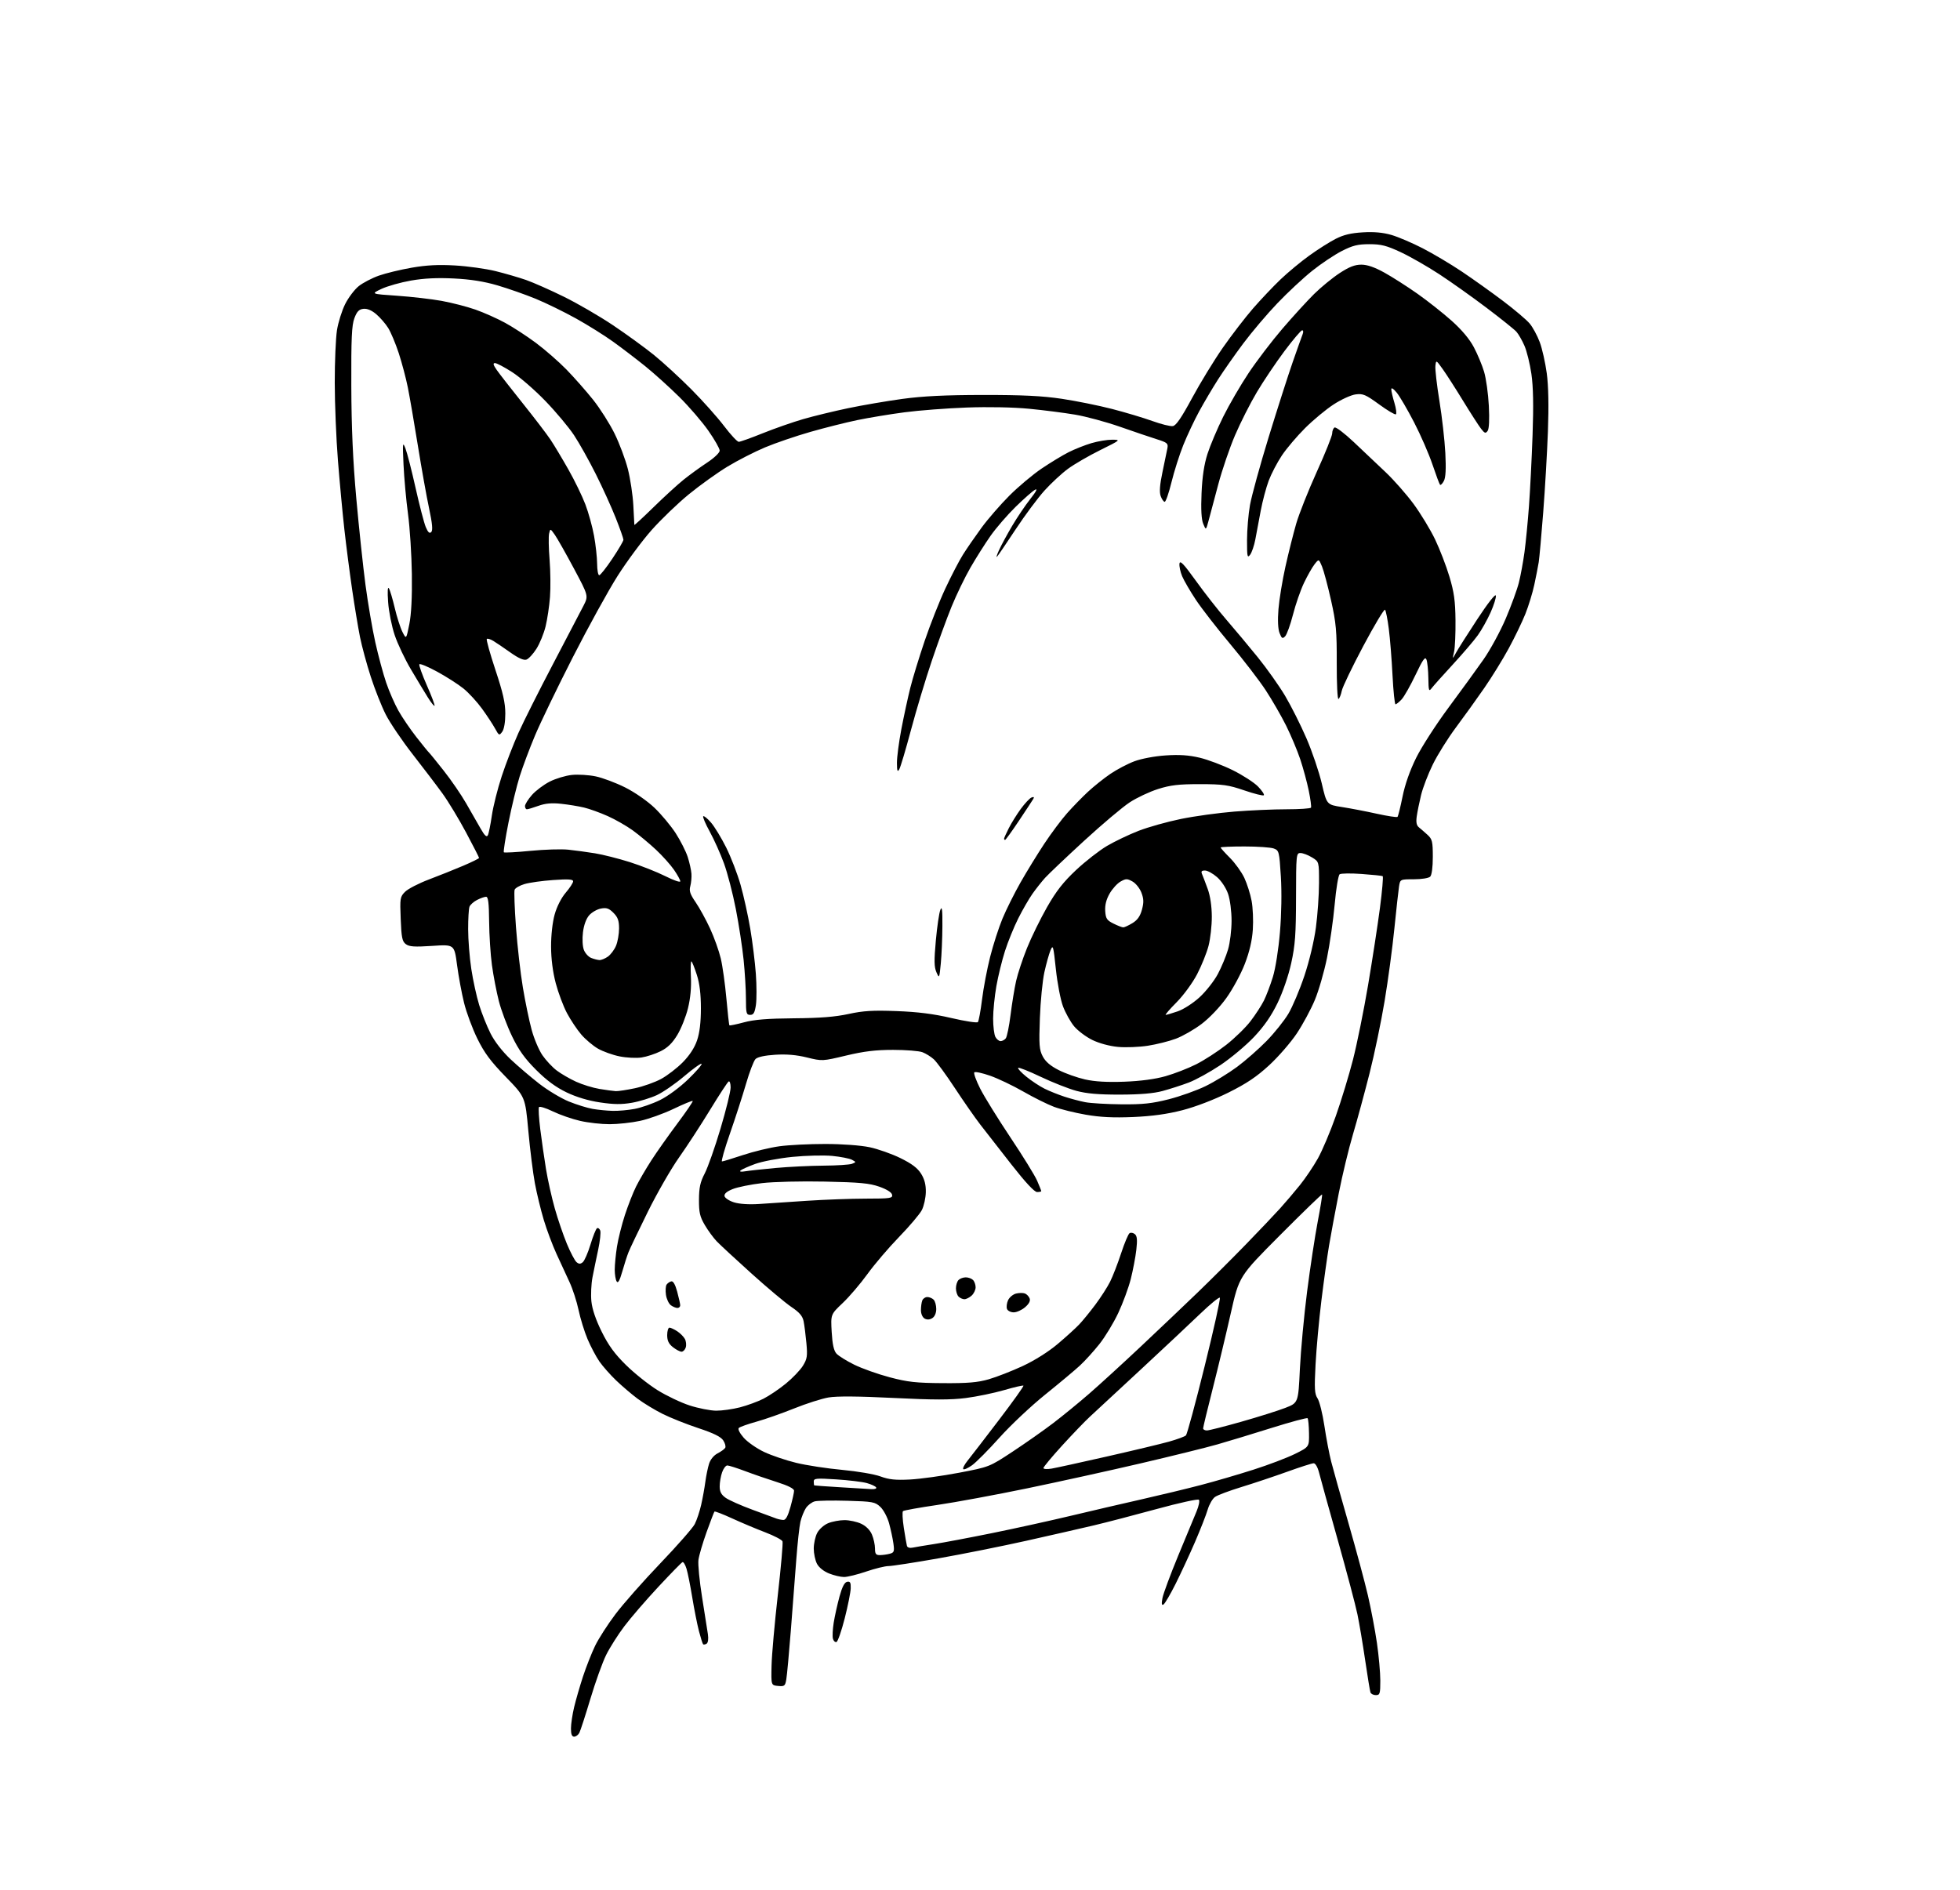 <?xml version="1.0" encoding="UTF-8" standalone="no"?>
<svg 
  version="1.1" 
  xmlns="http://www.w3.org/2000/svg" 
  xmlns:xlink="http://www.w3.org/1999/xlink" 
  xmlns:svg="http://www.w3.org/2000/svg"
  xmlns:rdf="http://www.w3.org/1999/02/22-rdf-syntax-ns#"
  xmlns:cc="http://creativecommons.org/ns#"
  xmlns:dc="http://purl.org/dc/elements/1.1/"
  viewBox="0 0 896 864"
  width="896"
  height="864"
>
<style>svg {background-color: white; }</style>"
<path stroke="none" fill="black" fill-rule="evenodd" d="M262.46,794.00C261.44,794.00 261.00,792.88 261.01,790.25C261.02,788.19 261.67,783.80 262.46,780.50C263.25,777.20 265.07,770.90 266.51,766.50C267.96,762.10 270.44,755.80 272.03,752.50C273.62,749.20 277.82,742.66 281.37,737.97C284.91,733.27 294.13,722.83 301.86,714.75C309.59,706.68 316.67,698.60 317.60,696.81C318.52,695.02 319.84,691.07 320.53,688.03C321.22,684.99 322.08,680.25 322.44,677.50C322.81,674.75 323.57,671.03 324.14,669.23C324.75,667.28 326.32,665.37 328.02,664.49C329.59,663.68 331.17,662.54 331.52,661.96C331.88,661.39 331.48,659.85 330.63,658.55C329.53,656.88 326.24,655.25 319.29,652.95C313.91,651.17 306.54,648.24 302.93,646.44C299.31,644.63 294.14,641.49 291.43,639.46C288.72,637.43 284.32,633.68 281.66,631.13C279.00,628.58 275.56,624.69 274.02,622.48C272.48,620.26 270.04,615.65 268.59,612.22C267.15,608.79 265.30,602.81 264.49,598.93C263.67,595.05 261.81,589.31 260.36,586.19C258.91,583.06 256.24,577.26 254.41,573.30C252.59,569.33 249.97,562.36 248.60,557.80C247.23,553.23 245.39,545.67 244.52,541.00C243.65,536.33 242.30,525.52 241.52,517.00C240.11,501.50 240.11,501.50 231.21,492.35C224.26,485.21 221.41,481.37 218.21,474.85C215.95,470.26 213.22,462.90 212.14,458.50C211.05,454.10 209.61,446.29 208.93,441.14C207.69,431.78 207.69,431.78 197.59,432.46C189.53,432.99 187.11,432.84 185.54,431.67C183.87,430.44 183.52,428.71 183.18,420.18C182.79,410.62 182.89,410.02 185.19,407.71C186.53,406.38 191.41,403.86 196.06,402.10C200.70,400.35 207.76,397.52 211.75,395.82C215.74,394.12 219.00,392.51 219.00,392.24C219.00,391.97 216.33,386.74 213.06,380.61C209.79,374.49 204.96,366.49 202.31,362.83C199.67,359.18 193.51,351.08 188.64,344.84C183.77,338.60 178.22,330.40 176.31,326.61C174.40,322.83 171.33,315.09 169.50,309.41C167.66,303.74 165.45,295.59 164.58,291.30C163.72,287.01 162.10,277.20 160.97,269.50C159.85,261.80 158.25,249.43 157.42,242.00C156.59,234.57 155.27,220.40 154.48,210.50C153.69,200.60 153.04,184.62 153.03,175.00C153.02,165.38 153.48,154.57 154.04,151.00C154.60,147.43 156.29,142.04 157.78,139.04C159.28,136.04 162.09,132.33 164.03,130.79C165.98,129.26 170.12,127.10 173.23,126.01C176.35,124.91 183.09,123.28 188.20,122.39C194.91,121.22 200.42,120.93 208.00,121.37C213.78,121.70 222.10,122.86 226.50,123.94C230.90,125.03 237.20,126.86 240.50,128.01C243.80,129.17 251.56,132.60 257.75,135.65C263.94,138.69 274.01,144.53 280.13,148.63C286.25,152.73 294.69,158.86 298.88,162.24C303.07,165.63 310.77,172.71 316.00,177.96C321.23,183.22 327.97,190.78 330.99,194.76C334.01,198.74 337.04,202.00 337.72,202.00C338.40,202.00 343.36,200.23 348.73,198.06C354.10,195.90 362.41,193.00 367.19,191.61C371.97,190.23 381.20,187.99 387.69,186.63C394.19,185.27 405.35,183.36 412.50,182.38C421.89,181.10 432.17,180.59 449.50,180.58C467.48,180.56 476.48,181.00 485.39,182.33C491.94,183.31 502.29,185.40 508.39,186.98C514.50,188.56 522.78,191.04 526.80,192.49C530.81,193.94 535.02,194.99 536.15,194.81C537.63,194.59 540.07,191.02 544.94,182.00C548.65,175.12 554.97,164.78 558.99,159.00C563.02,153.22 569.25,145.12 572.83,141.00C576.42,136.88 582.09,130.89 585.43,127.71C588.77,124.52 594.65,119.64 598.50,116.87C602.35,114.09 607.75,110.66 610.50,109.25C614.14,107.37 617.54,106.55 623.00,106.23C628.15,105.92 632.25,106.30 636.10,107.42C639.18,108.32 645.60,111.06 650.38,113.52C655.15,115.98 663.21,120.77 668.28,124.17C673.35,127.57 681.82,133.61 687.09,137.59C692.36,141.57 697.84,146.21 699.26,147.90C700.68,149.59 702.76,153.41 703.87,156.39C704.99,159.37 706.43,165.79 707.09,170.65C707.87,176.50 708.05,185.52 707.62,197.24C707.26,207.00 706.29,223.65 705.47,234.24C704.65,244.83 703.72,255.07 703.42,257.00C703.11,258.93 702.21,263.56 701.41,267.29C700.61,271.03 698.76,277.07 697.30,280.72C695.84,284.36 692.43,291.43 689.72,296.42C687.01,301.42 681.98,309.58 678.53,314.56C675.08,319.55 669.26,327.65 665.59,332.56C661.92,337.48 657.15,345.10 655.00,349.50C652.84,353.90 650.43,360.20 649.63,363.50C648.83,366.80 647.94,371.20 647.65,373.27C647.27,375.95 647.56,377.39 648.66,378.27C649.50,378.95 651.27,380.49 652.60,381.70C654.74,383.67 655.00,384.75 655.00,391.75C655.00,396.52 654.53,400.07 653.80,400.80C653.12,401.48 649.88,402.00 646.35,402.00C640.09,402.00 640.09,402.00 639.56,405.25C639.28,407.04 638.32,415.70 637.43,424.50C636.55,433.30 634.54,448.22 632.97,457.65C631.40,467.08 628.31,481.93 626.10,490.65C623.89,499.37 620.49,511.90 618.53,518.50C616.57,525.10 613.64,537.25 612.02,545.50C610.40,553.75 608.39,564.55 607.56,569.50C606.73,574.45 605.16,585.73 604.07,594.57C602.98,603.41 601.78,616.55 601.40,623.77C600.81,634.96 600.94,637.27 602.32,639.36C603.20,640.72 604.61,646.37 605.44,651.92C606.27,657.48 607.67,664.83 608.55,668.26C609.44,671.69 613.00,684.40 616.48,696.50C619.95,708.60 623.95,723.45 625.35,729.50C626.75,735.55 628.60,745.28 629.45,751.13C630.30,756.97 631.00,764.74 631.00,768.38C631.00,774.37 630.81,775.00 628.97,775.00C627.85,775.00 626.74,774.44 626.49,773.75C626.25,773.06 625.16,766.42 624.07,759.00C622.98,751.58 621.39,742.12 620.53,738.00C619.68,733.88 615.62,718.58 611.52,704.00C607.41,689.42 603.58,675.59 602.99,673.25C602.38,670.81 601.33,669.00 600.54,669.00C599.78,669.00 594.28,670.76 588.33,672.91C582.37,675.05 573.00,678.19 567.50,679.87C562.00,681.55 556.57,683.59 555.43,684.40C554.29,685.20 552.79,687.81 552.09,690.18C551.39,692.56 548.78,699.23 546.29,705.00C543.79,710.77 539.79,719.40 537.40,724.17C535.01,728.94 532.53,733.17 531.89,733.57C531.04,734.09 530.91,733.30 531.41,730.63C531.79,728.62 535.03,719.89 538.61,711.23C542.19,702.58 545.97,693.48 547.00,691.00C548.03,688.52 548.51,686.13 548.06,685.68C547.62,685.23 538.99,687.12 528.88,689.89C518.77,692.66 505.77,696.04 500.00,697.41C494.23,698.77 480.43,701.92 469.34,704.40C458.25,706.88 440.14,710.51 429.10,712.46C418.05,714.41 407.74,716.00 406.18,716.00C404.62,716.00 400.04,717.12 396.00,718.50C391.96,719.88 387.39,721.00 385.85,721.00C384.30,721.00 381.21,720.27 378.98,719.38C376.54,718.40 374.34,716.63 373.46,714.93C372.66,713.37 372.00,710.25 372.00,708.00C372.00,705.75 372.70,702.54 373.57,700.87C374.44,699.19 376.64,697.21 378.53,696.42C380.41,695.64 383.79,695.00 386.07,695.00C388.34,695.00 391.78,695.75 393.72,696.67C395.93,697.72 397.76,699.57 398.62,701.64C399.38,703.45 400.00,706.30 400.00,707.97C400.00,710.45 400.41,711.00 402.25,710.99C403.49,710.98 405.51,710.70 406.74,710.37C408.74,709.84 408.92,709.32 408.41,705.64C408.09,703.36 407.20,699.23 406.44,696.45C405.68,693.68 403.89,690.30 402.45,688.95C400.02,686.67 398.98,686.48 387.40,686.15C380.56,685.95 373.85,686.07 372.49,686.41C371.14,686.75 369.30,688.14 368.41,689.49C367.53,690.85 366.40,693.65 365.91,695.73C365.43,697.80 364.58,705.58 364.02,713.00C363.47,720.42 362.34,735.05 361.52,745.50C360.70,755.95 359.77,765.99 359.45,767.81C358.94,770.83 358.61,771.09 355.69,770.81C352.50,770.50 352.50,770.50 352.71,761.50C352.83,756.55 354.12,742.04 355.57,729.25C357.03,716.47 357.99,705.42 357.72,704.70C357.44,703.99 353.91,702.14 349.86,700.59C345.81,699.05 339.01,696.19 334.74,694.23C330.48,692.28 326.82,690.86 326.61,691.09C326.40,691.32 324.78,695.55 323.00,700.50C321.23,705.45 319.55,711.16 319.29,713.19C319.02,715.22 319.77,722.87 320.94,730.19C322.12,737.51 323.32,745.14 323.61,747.15C323.93,749.34 323.69,751.07 323.00,751.50C322.38,751.88 321.66,752.00 321.42,751.75C321.17,751.50 320.32,748.80 319.52,745.75C318.73,742.69 317.35,735.76 316.46,730.35C315.58,724.93 314.39,719.01 313.83,717.20C313.27,715.38 312.45,714.03 312.01,714.20C311.56,714.36 306.59,719.45 300.96,725.50C295.32,731.55 288.33,739.65 285.43,743.50C282.52,747.35 278.77,753.26 277.10,756.63C275.43,760.01 272.19,769.01 269.91,776.63C267.62,784.26 265.34,791.29 264.84,792.25C264.34,793.21 263.27,794.00 262.46,794.00zM382.38,750.72C381.76,750.92 381.03,750.23 380.76,749.18C380.48,748.13 380.65,744.85 381.12,741.89C381.60,738.92 382.78,733.58 383.75,730.01C384.97,725.54 386.06,723.42 387.26,723.19C388.65,722.92 388.98,723.53 388.90,726.18C388.85,728.00 387.61,734.19 386.15,739.93C384.69,745.67 382.99,750.53 382.38,750.72zM417.23,707.57C418.48,707.31 422.88,706.57 427.00,705.94C431.12,705.31 443.05,703.06 453.50,700.94C463.95,698.82 480.15,695.25 489.50,693.02C498.85,690.79 513.48,687.38 522.00,685.46C530.52,683.53 542.67,680.60 549.00,678.94C555.33,677.29 566.12,674.13 573.00,671.93C579.88,669.74 588.42,666.49 592.00,664.72C598.50,661.50 598.50,661.50 598.40,655.24C598.35,651.79 598.05,648.72 597.75,648.41C597.44,648.11 590.06,650.10 581.34,652.83C572.63,655.57 561.45,658.97 556.50,660.38C551.55,661.80 535.80,665.69 521.50,669.03C507.20,672.37 483.80,677.52 469.50,680.48C455.20,683.44 436.75,686.85 428.50,688.06C420.25,689.27 413.18,690.54 412.80,690.88C412.41,691.23 412.58,694.65 413.17,698.50C413.76,702.35 414.41,706.07 414.60,706.77C414.81,707.53 415.89,707.85 417.23,707.57zM358.09,694.92C359.19,694.98 360.17,693.20 361.34,689.02C362.25,685.72 363.00,682.37 363.00,681.56C363.00,680.60 360.29,679.23 355.25,677.63C350.99,676.28 344.41,674.02 340.63,672.59C336.85,671.17 333.18,670.00 332.48,670.00C331.77,670.00 330.70,671.42 330.10,673.15C329.49,674.88 329.00,677.78 329.00,679.58C329.00,682.02 329.70,683.36 331.75,684.81C333.26,685.88 338.77,688.33 344.00,690.25C349.23,692.18 354.18,694.00 355.00,694.30C355.82,694.60 357.21,694.88 358.09,694.92zM398.31,680.83C399.89,680.92 400.86,680.58 400.52,680.04C400.20,679.51 398.26,678.61 396.23,678.05C394.20,677.49 387.92,676.73 382.27,676.37C373.13,675.78 372.00,675.89 372.00,677.35C372.00,678.26 372.11,679.06 372.25,679.13C372.39,679.20 377.68,679.58 384.00,679.96C390.32,680.34 396.76,680.73 398.31,680.83zM416.00,676.43C420.68,676.18 430.75,674.79 438.39,673.34C452.28,670.69 452.28,670.69 462.89,663.70C468.73,659.85 477.05,654.01 481.38,650.71C485.72,647.41 493.14,641.34 497.88,637.22C502.62,633.11 513.25,623.39 521.50,615.63C529.75,607.87 541.41,596.79 547.40,591.01C553.40,585.23 563.33,575.33 569.48,569.00C575.62,562.67 582.68,555.25 585.16,552.50C587.65,549.75 591.74,544.94 594.25,541.82C596.77,538.69 600.47,533.20 602.47,529.62C604.47,526.04 608.15,517.35 610.64,510.30C613.13,503.26 616.66,491.65 618.50,484.50C620.33,477.35 623.43,462.05 625.39,450.50C627.34,438.95 629.79,423.07 630.82,415.21C631.85,407.35 632.42,400.77 632.09,400.58C631.77,400.38 627.45,399.93 622.50,399.58C617.55,399.22 613.01,399.28 612.41,399.72C611.80,400.15 610.78,406.35 610.14,413.50C609.49,420.65 607.91,431.68 606.62,438.00C605.33,444.32 602.83,452.98 601.05,457.23C599.28,461.48 595.58,468.34 592.82,472.49C590.06,476.63 584.37,483.18 580.18,487.04C574.44,492.32 569.82,495.42 561.53,499.54C554.94,502.81 546.47,506.05 540.50,507.59C533.53,509.38 526.71,510.32 518.00,510.70C508.93,511.08 502.98,510.79 496.32,509.63C491.27,508.75 484.74,507.13 481.81,506.03C478.88,504.93 472.57,501.80 467.80,499.06C463.04,496.33 456.20,493.07 452.63,491.82C449.05,490.57 445.80,489.87 445.40,490.26C445.01,490.66 446.22,494.01 448.09,497.72C449.97,501.42 456.17,511.44 461.87,519.98C467.58,528.51 473.09,537.45 474.12,539.83C475.16,542.22 476.00,544.35 476.00,544.58C476.00,544.81 475.15,545.00 474.11,545.00C472.88,545.00 468.79,540.61 462.36,532.40C456.94,525.47 450.54,517.25 448.13,514.15C445.73,511.04 440.51,503.55 436.53,497.50C432.55,491.45 428.21,485.52 426.90,484.32C425.58,483.12 423.23,481.65 421.68,481.07C420.14,480.48 414.09,480.00 408.26,480.00C400.28,480.00 394.94,480.65 386.78,482.60C375.97,485.18 375.88,485.19 368.88,483.47C364.04,482.28 359.51,481.90 354.35,482.23C349.62,482.53 346.32,483.25 345.38,484.19C344.56,485.01 342.60,490.13 341.02,495.59C339.43,501.04 336.14,511.24 333.69,518.25C331.24,525.26 329.61,531.00 330.06,531.00C330.52,531.00 334.85,529.68 339.69,528.07C344.54,526.46 352.02,524.66 356.32,524.07C360.62,523.48 370.07,523.01 377.32,523.02C385.00,523.03 393.42,523.65 397.50,524.50C401.35,525.31 407.73,527.56 411.68,529.51C416.87,532.06 419.48,534.05 421.10,536.66C422.67,539.20 423.30,541.71 423.23,545.08C423.17,547.72 422.36,551.37 421.44,553.19C420.52,555.01 415.84,560.55 411.04,565.50C406.24,570.45 399.71,578.10 396.54,582.50C393.36,586.90 388.28,592.85 385.25,595.72C379.74,600.94 379.74,600.94 380.20,608.96C380.53,614.64 381.17,617.53 382.39,618.88C383.34,619.92 387.00,622.20 390.53,623.94C394.07,625.68 401.35,628.27 406.73,629.69C414.95,631.87 418.79,632.29 431.00,632.37C442.38,632.45 446.90,632.07 452.00,630.60C455.57,629.57 462.57,626.84 467.55,624.53C473.06,621.96 479.32,618.01 483.55,614.43C487.37,611.20 491.79,607.19 493.36,605.52C494.94,603.86 498.25,599.80 500.72,596.50C503.19,593.20 506.23,588.48 507.47,586.00C508.71,583.52 510.98,577.67 512.51,573.00C514.04,568.33 515.78,564.19 516.37,563.81C516.95,563.43 518.04,563.62 518.79,564.24C519.82,565.09 519.98,566.87 519.46,571.44C519.08,574.77 517.93,580.78 516.92,584.78C515.90,588.79 513.33,595.76 511.21,600.28C509.09,604.80 505.21,611.20 502.59,614.50C499.97,617.80 495.95,622.23 493.66,624.34C491.37,626.46 484.24,632.42 477.81,637.60C471.38,642.77 461.98,651.62 456.93,657.25C451.88,662.89 446.22,668.59 444.37,669.91C442.51,671.24 440.70,672.04 440.35,671.68C440.00,671.33 440.90,669.57 442.36,667.77C443.81,665.97 450.24,657.62 456.64,649.22C463.04,640.82 468.09,633.75 467.86,633.52C467.63,633.29 463.64,634.21 459.01,635.56C454.37,636.90 446.51,638.53 441.54,639.17C434.63,640.06 426.84,640.05 408.50,639.14C392.43,638.34 382.62,638.26 378.80,638.91C375.67,639.44 368.56,641.71 363.01,643.95C357.46,646.18 349.71,648.91 345.77,650.00C341.84,651.09 338.22,652.38 337.73,652.87C337.22,653.38 338.16,655.25 339.99,657.34C341.72,659.31 345.92,662.23 349.32,663.84C352.72,665.44 359.32,667.68 364.00,668.81C368.68,669.95 378.11,671.39 384.97,672.02C391.83,672.65 399.70,673.99 402.47,675.01C406.39,676.46 409.38,676.77 416.00,676.43zM480.75,671.44C482.81,671.08 494.18,668.60 506.00,665.91C517.83,663.23 530.58,660.18 534.34,659.13C538.10,658.08 541.62,656.78 542.15,656.25C542.68,655.72 546.53,641.49 550.70,624.62C554.88,607.76 558.00,593.67 557.64,593.31C557.28,592.95 553.28,596.22 548.74,600.58C544.21,604.94 531.95,616.44 521.50,626.14C511.05,635.84 500.61,645.51 498.31,647.64C496.00,649.76 490.27,655.73 485.56,660.89C480.85,666.06 477.00,670.69 477.00,671.19C477.00,671.68 478.69,671.80 480.75,671.44zM551.71,654.00C552.66,654.00 559.76,652.20 567.50,650.00C575.24,647.80 584.26,644.96 587.54,643.69C593.50,641.38 593.50,641.38 594.23,625.94C594.64,617.45 596.12,601.50 597.53,590.50C598.94,579.50 601.13,565.10 602.39,558.50C603.66,551.90 604.55,546.33 604.38,546.12C604.21,545.90 595.60,554.23 585.26,564.62C566.45,583.50 566.45,583.50 562.62,600.50C560.52,609.85 556.82,625.29 554.40,634.81C551.98,644.32 550.00,652.54 550.00,653.06C550.00,653.57 550.77,654.00 551.71,654.00zM327.36,644.96C330.03,644.98 334.94,644.29 338.28,643.43C341.62,642.56 346.44,640.80 348.99,639.50C351.54,638.21 356.14,635.11 359.22,632.60C362.29,630.10 365.81,626.42 367.04,624.44C368.99,621.28 369.19,619.97 368.64,614.08C368.30,610.37 367.73,605.88 367.37,604.10C366.89,601.68 365.47,600.02 361.73,597.51C358.99,595.66 350.84,588.82 343.62,582.32C336.41,575.82 329.24,569.19 327.70,567.59C326.16,565.99 323.68,562.61 322.20,560.09C319.95,556.26 319.51,554.34 319.53,548.50C319.56,542.96 320.10,540.46 322.16,536.50C323.59,533.75 326.84,524.52 329.38,515.99C331.92,507.47 334.00,499.00 334.00,497.19C334.00,495.37 333.59,494.14 333.09,494.45C332.59,494.76 328.76,500.60 324.59,507.44C320.42,514.28 314.04,524.07 310.42,529.19C306.79,534.31 300.38,545.48 296.16,554.00C291.95,562.52 287.97,570.85 287.32,572.50C286.66,574.15 285.38,578.15 284.46,581.38C283.28,585.52 282.52,586.85 281.91,585.88C281.42,585.12 281.03,582.70 281.02,580.50C281.02,578.30 281.48,573.58 282.04,570.00C282.60,566.42 284.24,559.90 285.67,555.50C287.11,551.10 289.40,545.25 290.77,542.50C292.14,539.75 295.27,534.39 297.72,530.58C300.17,526.77 305.53,519.18 309.63,513.70C313.72,508.22 316.90,503.56 316.68,503.35C316.46,503.13 312.51,504.77 307.89,506.98C303.28,509.19 296.35,511.67 292.50,512.48C288.65,513.30 282.44,513.97 278.70,513.98C274.96,513.99 268.88,513.31 265.20,512.46C261.51,511.62 255.90,509.66 252.71,508.12C249.53,506.57 246.68,505.70 246.38,506.19C246.08,506.67 246.35,511.22 246.98,516.28C247.62,521.35 248.79,529.55 249.60,534.50C250.41,539.45 252.22,547.55 253.62,552.50C255.02,557.45 257.51,564.73 259.15,568.68C260.79,572.63 262.78,576.40 263.56,577.05C264.67,577.97 265.33,577.97 266.42,577.07C267.20,576.42 268.78,572.79 269.93,569.00C271.08,565.20 272.42,561.86 272.91,561.56C273.39,561.26 274.06,561.72 274.39,562.58C274.72,563.44 274.30,567.38 273.46,571.33C272.61,575.27 271.44,580.98 270.85,584.00C270.27,587.02 270.04,591.97 270.35,594.98C270.71,598.54 272.36,603.41 275.07,608.87C278.17,615.13 281.00,619.01 286.17,624.09C289.98,627.85 296.46,633.01 300.56,635.57C304.67,638.13 311.28,641.28 315.26,642.57C319.24,643.86 324.69,644.93 327.36,644.96zM311.57,618.00C310.85,618.00 309.08,617.07 307.63,615.93C305.70,614.41 305.00,612.94 305.00,610.43C305.00,608.54 305.47,607.00 306.04,607.00C306.60,607.00 308.20,607.74 309.58,608.64C310.95,609.54 312.54,611.14 313.10,612.18C313.65,613.22 313.83,614.96 313.49,616.04C313.15,617.12 312.28,618.00 311.57,618.00zM426.18,602.65C425.00,603.39 423.79,603.46 422.68,602.84C421.72,602.30 421.00,600.68 421.00,599.03C421.00,597.45 421.27,595.45 421.61,594.58C421.94,593.71 422.98,593.00 423.91,593.00C424.84,593.00 426.14,593.54 426.80,594.20C427.46,594.86 428.00,596.78 428.00,598.46C428.00,600.33 427.30,601.96 426.18,602.65zM463.41,600.00C462.05,600.00 460.67,599.30 460.34,598.44C460.01,597.58 460.23,595.79 460.83,594.46C461.44,593.14 463.07,591.77 464.46,591.42C465.86,591.07 467.68,591.05 468.52,591.37C469.36,591.69 470.34,592.71 470.69,593.63C471.12,594.75 470.42,596.10 468.61,597.66C467.11,598.95 464.77,600.00 463.41,600.00zM309.69,598.00C308.97,598.00 307.61,597.44 306.67,596.75C305.73,596.06 304.72,593.92 304.44,592.00C304.16,590.07 304.29,587.97 304.72,587.33C305.16,586.69 306.12,586.01 306.86,585.83C307.73,585.62 308.68,587.26 309.56,590.50C310.30,593.25 310.93,596.06 310.96,596.75C310.98,597.44 310.41,598.00 309.69,598.00zM440.87,594.00C440.06,594.00 438.86,593.46 438.20,592.80C437.54,592.14 437.00,590.43 437.00,589.00C437.00,587.57 437.54,585.86 438.20,585.20C438.86,584.54 440.34,584.00 441.50,584.00C442.66,584.00 444.14,584.54 444.80,585.20C445.46,585.86 446.00,587.37 446.00,588.55C446.00,589.72 445.18,591.43 444.17,592.35C443.17,593.26 441.68,594.00 440.87,594.00zM347.00,550.46C351.12,550.18 361.02,549.52 369.00,548.99C376.98,548.46 389.05,548.02 395.82,548.01C407.01,548.00 408.12,547.84 407.82,546.25C407.61,545.15 405.44,543.78 402.00,542.56C397.49,540.97 393.02,540.55 377.11,540.22C366.36,539.99 353.54,540.30 348.35,540.92C343.20,541.52 337.17,542.75 334.95,543.64C332.26,544.71 331.01,545.79 331.21,546.85C331.38,547.72 333.31,549.01 335.51,549.70C337.98,550.48 342.36,550.77 347.00,550.46zM340.53,535.53C342.16,535.25 348.42,534.57 354.42,534.01C360.43,533.46 370.33,532.97 376.42,532.93C382.52,532.89 388.39,532.51 389.48,532.09C391.44,531.32 391.44,531.31 389.45,530.24C388.34,529.65 384.30,528.86 380.47,528.48C376.64,528.11 368.41,528.31 362.20,528.93C355.98,529.56 348.33,531.01 345.20,532.16C342.06,533.31 339.06,534.65 338.53,535.14C337.95,535.68 338.75,535.83 340.53,535.53zM280.11,507.88C282.65,507.95 287.15,507.55 290.11,506.99C293.08,506.44 298.28,504.63 301.69,502.96C305.27,501.21 310.70,497.21 314.59,493.45C318.28,489.88 321.04,486.70 320.71,486.38C320.39,486.06 316.84,488.60 312.81,492.02C308.79,495.44 303.17,499.33 300.33,500.66C297.49,501.98 292.35,503.57 288.92,504.17C284.21,505.00 280.61,504.97 274.34,504.03C268.98,503.24 263.52,501.60 259.02,499.44C254.16,497.11 249.90,493.97 245.10,489.17C239.91,483.98 237.15,480.13 234.10,473.82C231.85,469.18 229.13,461.92 228.04,457.67C226.96,453.42 225.53,446.02 224.88,441.22C224.23,436.42 223.65,427.44 223.60,421.25C223.52,412.75 223.18,410.01 222.20,410.00C221.49,410.00 219.63,410.66 218.07,411.46C216.52,412.27 214.96,413.65 214.62,414.54C214.28,415.44 214.00,420.06 214.01,424.83C214.01,429.60 214.66,437.77 215.45,443.00C216.24,448.23 217.87,455.65 219.06,459.50C220.25,463.35 222.59,469.20 224.25,472.50C226.09,476.17 229.65,480.74 233.38,484.27C236.75,487.44 242.68,492.50 246.56,495.51C250.44,498.52 256.52,502.17 260.06,503.61C263.60,505.05 268.52,506.57 271.00,507.00C273.48,507.42 277.58,507.82 280.11,507.88zM512.62,504.89C522.40,504.98 526.58,504.53 534.25,502.59C539.48,501.26 547.08,498.55 551.13,496.57C555.18,494.59 561.65,490.64 565.50,487.79C569.35,484.93 575.42,479.60 579.00,475.94C582.58,472.28 587.06,466.68 588.96,463.50C590.86,460.32 594.16,452.51 596.29,446.14C598.57,439.32 600.73,430.25 601.56,424.04C602.33,418.24 602.97,409.11 602.98,403.74C603.00,393.97 603.00,393.97 599.75,391.99C597.96,390.90 595.60,390.01 594.50,390.00C592.57,390.00 592.50,390.68 592.47,410.25C592.44,427.16 592.08,432.11 590.29,440.27C589.03,446.03 586.46,453.53 584.04,458.54C581.18,464.45 577.90,469.19 573.29,474.07C569.65,477.93 562.74,483.72 557.93,486.94C553.12,490.15 546.56,493.77 543.35,494.97C540.13,496.18 534.80,497.90 531.50,498.79C527.38,499.91 521.27,500.43 512.00,500.45C502.16,500.47 496.74,500.00 492.00,498.72C488.43,497.75 481.11,494.86 475.75,492.31C470.39,489.75 465.76,487.91 465.45,488.22C465.14,488.52 466.83,490.35 469.20,492.27C471.56,494.19 475.30,496.65 477.50,497.74C479.70,498.83 483.78,500.47 486.58,501.39C489.37,502.30 493.64,503.44 496.08,503.91C498.51,504.39 505.95,504.83 512.62,504.89zM281.50,498.87C282.60,498.92 286.55,498.32 290.28,497.53C294.01,496.74 299.38,494.83 302.21,493.30C305.05,491.76 309.51,488.33 312.13,485.67C315.23,482.52 317.51,479.03 318.65,475.67C319.84,472.17 320.41,467.42 320.41,461.00C320.41,454.49 319.83,449.68 318.56,445.72C317.54,442.54 316.43,439.76 316.09,439.55C315.75,439.34 315.64,442.51 315.84,446.58C316.09,451.37 315.62,456.45 314.51,460.95C313.57,464.78 311.39,470.27 309.65,473.14C307.39,476.89 305.24,479.00 302.04,480.60C299.58,481.83 295.63,483.13 293.26,483.48C290.89,483.84 286.37,483.61 283.22,482.97C280.08,482.34 275.63,480.74 273.33,479.42C271.04,478.09 267.61,475.19 265.70,472.96C263.79,470.73 260.86,466.34 259.19,463.20C257.52,460.07 255.21,453.90 254.05,449.50C252.70,444.36 251.93,438.37 251.92,432.76C251.90,427.55 252.57,421.61 253.57,418.05C254.57,414.48 256.60,410.49 258.62,408.13C260.48,405.96 262.00,403.62 262.00,402.94C262.00,402.00 259.82,401.86 252.87,402.35C247.85,402.70 241.95,403.53 239.77,404.19C237.58,404.84 235.55,406.01 235.26,406.78C234.96,407.55 235.24,415.22 235.87,423.84C236.50,432.45 237.92,444.90 239.03,451.50C240.13,458.10 241.94,466.81 243.05,470.86C244.15,474.91 246.36,480.12 247.96,482.44C249.55,484.76 252.47,487.89 254.44,489.39C256.42,490.89 260.40,493.21 263.31,494.54C266.21,495.87 271.04,497.36 274.04,497.86C277.04,498.36 280.40,498.81 281.50,498.87zM514.00,494.55C521.46,494.27 528.07,493.38 532.82,492.03C536.85,490.89 543.15,488.44 546.83,486.59C550.51,484.73 556.69,480.74 560.56,477.71C564.44,474.67 569.45,469.79 571.69,466.85C573.94,463.91 576.67,459.70 577.77,457.50C578.87,455.30 580.72,450.43 581.88,446.68C583.09,442.74 584.46,434.07 585.12,426.18C585.82,417.93 585.98,407.81 585.53,400.69C584.83,389.36 584.69,388.83 582.33,387.94C580.98,387.42 574.95,387.00 568.93,387.00C562.92,387.00 558.00,387.21 558.00,387.47C558.00,387.73 559.92,389.87 562.27,392.22C564.62,394.58 567.57,398.68 568.83,401.35C570.08,404.02 571.58,408.74 572.16,411.85C572.75,414.96 573.00,420.88 572.72,425.00C572.38,430.07 571.19,435.16 569.04,440.73C567.30,445.26 563.53,452.23 560.66,456.23C557.66,460.43 552.86,465.46 549.30,468.15C545.92,470.71 540.63,473.74 537.55,474.89C534.47,476.05 528.70,477.49 524.73,478.11C520.75,478.73 514.60,478.97 511.05,478.64C507.20,478.28 502.47,477.00 499.32,475.46C496.42,474.03 492.67,471.21 491.00,469.19C489.33,467.16 487.05,463.06 485.93,460.07C484.81,457.09 483.35,449.44 482.68,443.07C481.55,432.38 481.36,431.73 480.22,434.50C479.54,436.15 478.28,440.65 477.43,444.50C476.58,448.35 475.65,457.80 475.37,465.50C474.92,477.73 475.09,479.94 476.68,482.98C477.94,485.39 480.20,487.33 484.00,489.25C487.02,490.79 492.43,492.70 496.00,493.51C500.48,494.52 506.07,494.84 514.00,494.55zM457.41,476.00C458.15,476.00 459.21,475.44 459.77,474.75C460.33,474.06 461.32,469.23 461.97,464.00C462.62,458.77 463.77,451.78 464.51,448.47C465.26,445.15 467.49,438.40 469.48,433.47C471.46,428.53 475.59,420.12 478.64,414.76C482.85,407.38 486.08,403.26 491.94,397.76C496.20,393.77 502.57,388.80 506.09,386.73C509.62,384.66 516.10,381.56 520.50,379.85C524.90,378.14 533.61,375.70 539.86,374.42C546.11,373.14 557.11,371.63 564.31,371.05C571.51,370.47 582.23,370.00 588.14,370.00C594.05,370.00 599.07,369.66 599.31,369.25C599.54,368.84 599.08,365.35 598.29,361.50C597.50,357.65 595.75,351.19 594.40,347.13C593.04,343.08 590.12,336.14 587.91,331.69C585.69,327.25 581.50,319.99 578.60,315.56C575.69,311.13 568.41,301.64 562.41,294.49C556.41,287.33 549.35,278.24 546.72,274.29C544.09,270.33 541.25,265.45 540.41,263.45C539.57,261.44 539.03,258.84 539.19,257.67C539.43,256.03 541.12,257.80 546.67,265.52C550.61,271.01 556.91,279.05 560.67,283.38C564.42,287.72 570.88,295.43 575.00,300.52C579.12,305.61 584.74,313.54 587.48,318.14C590.21,322.74 594.59,331.45 597.21,337.50C599.83,343.55 602.99,352.87 604.24,358.20C606.50,367.90 606.50,367.90 613.50,368.98C617.35,369.58 624.51,370.95 629.41,372.04C634.31,373.12 638.56,373.77 638.86,373.47C639.16,373.17 640.19,369.01 641.16,364.22C642.29,358.60 644.52,352.27 647.42,346.42C649.90,341.42 656.57,331.07 662.26,323.42C667.94,315.76 675.11,305.90 678.18,301.50C681.26,297.10 685.84,288.68 688.35,282.80C690.86,276.91 693.57,269.49 694.36,266.30C695.16,263.11 696.30,256.90 696.90,252.50C697.50,248.10 698.42,238.65 698.95,231.50C699.48,224.35 700.22,209.71 700.60,198.96C701.08,185.39 700.92,176.84 700.07,170.96C699.39,166.31 697.96,160.49 696.88,158.04C695.81,155.58 694.15,152.71 693.21,151.66C692.27,150.61 686.17,145.72 679.65,140.79C673.14,135.86 663.38,128.92 657.95,125.37C652.53,121.82 644.59,117.28 640.30,115.28C633.84,112.27 631.38,111.64 626.00,111.64C620.69,111.65 618.38,112.22 613.38,114.77C610.01,116.49 603.94,120.55 599.88,123.80C595.82,127.04 588.67,133.70 583.99,138.60C579.30,143.49 572.28,151.78 568.37,157.00C564.47,162.22 559.25,169.67 556.78,173.54C554.30,177.41 550.45,183.94 548.21,188.04C545.97,192.14 542.70,199.10 540.93,203.50C539.17,207.90 536.74,215.55 535.53,220.50C534.32,225.45 532.92,229.47 532.42,229.43C531.91,229.39 531.09,228.19 530.58,226.75C529.94,224.93 530.20,221.58 531.42,215.81C532.39,211.24 533.40,206.38 533.66,205.00C534.09,202.73 533.64,202.34 528.82,200.82C525.89,199.90 518.33,197.34 512.00,195.12C505.68,192.91 496.45,190.41 491.50,189.58C486.55,188.74 477.10,187.53 470.50,186.89C463.31,186.19 451.89,185.96 442.00,186.32C432.93,186.65 420.10,187.63 413.50,188.50C406.90,189.37 397.23,190.97 392.00,192.05C386.77,193.13 377.09,195.57 370.47,197.46C363.85,199.35 354.51,202.54 349.72,204.55C344.93,206.56 337.19,210.52 332.53,213.35C327.87,216.18 319.93,221.88 314.89,226.00C309.85,230.12 302.18,237.50 297.85,242.38C293.52,247.27 286.52,256.72 282.29,263.38C278.06,270.05 268.83,286.82 261.78,300.65C254.73,314.48 246.97,330.55 244.54,336.36C242.10,342.16 238.97,350.52 237.58,354.93C236.19,359.34 233.88,368.85 232.45,376.07C231.02,383.28 230.07,389.40 230.33,389.67C230.60,389.93 236.04,389.64 242.43,389.01C248.82,388.38 256.63,388.14 259.78,388.47C262.92,388.81 268.43,389.55 272.00,390.13C275.57,390.71 282.74,392.52 287.93,394.16C293.11,395.81 300.42,398.70 304.18,400.59C307.93,402.48 311.00,403.54 311.00,402.94C311.00,402.35 309.70,399.98 308.12,397.68C306.53,395.38 302.82,391.24 299.87,388.48C296.92,385.72 292.17,381.77 289.33,379.70C286.49,377.64 281.31,374.67 277.83,373.12C274.35,371.56 269.48,369.80 267.00,369.21C264.52,368.61 259.80,367.84 256.50,367.49C252.20,367.03 249.26,367.30 246.12,368.43C243.72,369.29 241.36,370.00 240.87,370.00C240.39,370.00 240.00,369.34 240.00,368.53C240.00,367.73 241.42,365.45 243.16,363.47C244.90,361.49 248.56,358.74 251.30,357.35C254.03,355.96 258.59,354.59 261.42,354.30C264.24,354.00 269.15,354.30 272.32,354.96C275.49,355.62 281.56,357.90 285.79,360.02C290.21,362.24 295.93,366.21 299.20,369.33C302.33,372.32 306.69,377.55 308.89,380.95C311.08,384.35 313.56,389.24 314.39,391.81C315.21,394.39 315.98,397.85 316.09,399.50C316.21,401.15 315.96,403.71 315.56,405.19C314.97,407.31 315.48,408.84 318.01,412.51C319.76,415.06 322.73,420.46 324.59,424.49C326.46,428.53 328.66,434.69 329.49,438.17C330.32,441.65 331.47,449.89 332.06,456.48C332.64,463.07 333.27,468.60 333.45,468.78C333.63,468.96 336.64,468.34 340.14,467.40C344.79,466.15 350.93,465.66 363.00,465.56C374.87,465.47 381.86,464.91 387.91,463.59C394.66,462.12 399.01,461.86 409.91,462.27C419.60,462.63 426.77,463.54 434.90,465.44C441.17,466.90 446.63,467.74 447.03,467.30C447.42,466.86 448.28,462.23 448.93,457.00C449.57,451.77 451.24,443.00 452.63,437.50C454.02,432.00 456.56,424.12 458.27,420.00C459.98,415.88 463.69,408.45 466.50,403.50C469.31,398.55 474.21,390.57 477.38,385.77C480.56,380.97 485.26,374.68 487.83,371.78C490.40,368.88 494.68,364.49 497.34,362.01C500.01,359.53 504.61,355.85 507.58,353.83C510.55,351.81 515.49,349.21 518.57,348.06C521.77,346.86 527.87,345.71 532.83,345.38C539.10,344.95 543.40,345.24 548.38,346.41C552.16,347.30 558.99,349.88 563.56,352.14C568.12,354.40 573.32,357.77 575.11,359.61C576.90,361.46 578.09,363.25 577.75,363.59C577.41,363.93 573.39,362.93 568.81,361.36C561.50,358.86 559.05,358.52 548.50,358.51C538.88,358.50 535.11,358.94 529.46,360.72C525.59,361.93 519.74,364.68 516.46,366.82C513.18,368.96 503.76,376.91 495.52,384.48C487.28,392.06 479.27,399.66 477.72,401.38C476.17,403.10 473.59,406.36 471.98,408.64C470.37,410.92 467.45,415.99 465.48,419.91C463.51,423.83 460.79,430.52 459.43,434.77C458.07,439.02 456.29,446.27 455.48,450.88C454.67,455.49 454.00,462.16 454.00,465.70C454.00,469.24 454.47,473.00 455.04,474.07C455.60,475.13 456.67,476.00 457.41,476.00zM342.94,464.00C341.20,464.00 341.00,463.26 341.00,456.61C341.00,452.54 340.52,444.55 339.94,438.86C339.36,433.16 337.76,422.69 336.38,415.60C335.00,408.50 332.56,399.11 330.96,394.73C329.36,390.35 326.45,383.84 324.48,380.26C322.51,376.69 321.16,373.51 321.47,373.19C321.79,372.88 323.38,374.17 325.02,376.06C326.65,377.95 329.79,383.10 331.98,387.50C334.17,391.90 337.12,399.55 338.53,404.50C339.94,409.45 341.94,418.45 342.96,424.50C343.99,430.55 345.14,439.88 345.53,445.23C345.92,450.58 345.93,456.99 345.56,459.48C345.02,463.05 344.47,464.00 342.94,464.00zM532.90,464.00C533.31,464.00 535.76,463.28 538.36,462.39C541.03,461.48 545.37,458.69 548.37,455.95C551.28,453.28 555.05,448.49 556.74,445.30C558.43,442.11 560.53,437.06 561.40,434.07C562.28,431.08 563.00,425.20 563.00,421.00C563.00,416.65 562.32,411.35 561.42,408.71C560.50,406.01 558.38,402.79 556.38,401.03C554.48,399.36 552.00,398.00 550.86,398.00C549.26,398.00 548.96,398.40 549.55,399.75C549.96,400.71 551.12,403.75 552.12,406.50C553.25,409.62 553.95,414.34 553.97,419.04C553.99,423.19 553.31,429.22 552.47,432.45C551.63,435.68 549.28,441.51 547.25,445.41C545.18,449.38 541.05,455.03 537.86,458.25C534.72,461.41 532.49,464.00 532.90,464.00zM430.08,440.50C429.42,447.35 429.37,447.44 428.08,444.50C427.03,442.11 426.98,439.15 427.81,430.00C428.39,423.68 429.31,417.38 429.87,416.00C430.64,414.09 430.86,415.84 430.81,423.50C430.78,429.00 430.45,436.65 430.08,440.50zM274.03,438.94C274.87,438.97 276.60,438.27 277.88,437.37C279.16,436.47 280.84,434.24 281.61,432.40C282.37,430.57 283.00,427.00 283.00,424.49C283.00,420.91 282.44,419.35 280.43,417.34C278.37,415.27 277.25,414.90 274.68,415.39C272.93,415.72 270.52,417.11 269.33,418.47C267.98,419.99 266.90,422.95 266.50,426.22C266.12,429.25 266.30,432.68 266.91,434.28C267.49,435.80 268.99,437.46 270.24,437.96C271.48,438.46 273.19,438.90 274.03,438.94zM513.50,423.99C514.05,423.99 515.94,423.11 517.70,422.04C519.97,420.66 521.23,418.88 522.03,415.90C522.92,412.60 522.87,410.94 521.79,408.12C521.04,406.15 519.21,403.85 517.72,403.02C515.28,401.66 514.71,401.66 512.27,403.03C510.76,403.87 508.51,406.35 507.26,408.53C505.72,411.21 505.07,413.80 505.24,416.50C505.47,419.96 505.97,420.74 509.00,422.25C510.93,423.21 512.95,424.00 513.50,423.99zM459.47,384.00C459.21,384.00 459.00,383.76 459.00,383.46C459.00,383.16 459.96,381.03 461.13,378.71C462.29,376.39 464.77,372.41 466.63,369.85C468.50,367.30 470.71,364.94 471.56,364.61C472.60,364.22 472.87,364.42 472.37,365.26C471.97,365.94 469.01,370.44 465.80,375.25C462.58,380.06 459.74,384.00 459.47,384.00zM223.00,381.90C223.41,381.13 224.24,377.08 224.84,372.89C225.45,368.70 227.48,360.60 229.36,354.89C231.23,349.18 234.69,340.23 237.04,335.00C239.39,329.77 246.51,315.60 252.86,303.50C259.21,291.40 265.45,279.46 266.73,276.96C269.04,272.43 269.04,272.43 262.38,259.96C258.72,253.11 254.79,246.17 253.65,244.54C251.57,241.59 251.57,241.59 251.02,243.92C250.72,245.20 250.81,250.58 251.24,255.87C251.66,261.17 251.74,268.88 251.42,273.00C251.11,277.12 250.20,283.15 249.41,286.40C248.62,289.64 246.74,294.24 245.23,296.62C243.73,298.99 241.67,301.22 240.65,301.57C239.42,301.99 237.00,300.92 233.37,298.35C230.39,296.23 226.86,293.84 225.53,293.03C224.20,292.22 222.86,291.81 222.54,292.13C222.22,292.44 224.00,298.81 226.48,306.29C229.94,316.70 231.00,321.36 231.00,326.25C231.00,330.15 230.45,333.36 229.59,334.55C228.24,336.39 228.10,336.33 226.34,333.12C225.33,331.27 222.65,327.19 220.38,324.05C218.11,320.91 214.29,316.75 211.88,314.80C209.47,312.85 204.05,309.38 199.84,307.09C195.62,304.79 191.96,303.27 191.70,303.71C191.44,304.14 193.00,308.50 195.15,313.38C197.31,318.26 198.88,322.45 198.65,322.68C198.42,322.92 197.02,321.17 195.55,318.80C194.07,316.44 190.62,310.71 187.87,306.07C185.12,301.44 181.77,294.37 180.43,290.37C179.08,286.37 177.73,279.59 177.43,275.30C177.08,270.39 177.21,268.06 177.79,269.00C178.29,269.82 179.50,273.88 180.47,278.00C181.44,282.12 183.02,287.04 183.97,288.91C185.71,292.33 185.71,292.33 187.11,285.41C188.02,280.86 188.43,273.04 188.28,262.50C188.16,253.70 187.37,241.32 186.52,235.00C185.67,228.68 184.75,218.55 184.47,212.50C184.01,202.42 184.08,201.79 185.34,205.00C186.10,206.93 188.18,215.03 189.96,223.00C191.74,230.98 193.84,239.04 194.62,240.93C195.65,243.40 196.35,244.05 197.14,243.26C197.92,242.48 197.65,239.44 196.14,232.34C194.98,226.93 192.68,214.02 191.01,203.65C189.34,193.28 187.28,181.36 186.44,177.15C185.60,172.94 183.73,165.90 182.30,161.50C180.86,157.10 178.67,151.89 177.44,149.92C176.20,147.95 173.73,145.11 171.95,143.61C169.85,141.84 167.81,141.00 166.11,141.20C164.10,141.43 163.16,142.41 162.00,145.50C160.79,148.72 160.52,154.77 160.60,176.50C160.66,195.50 161.34,210.73 162.88,227.92C164.09,241.35 165.98,259.13 167.08,267.42C168.18,275.72 170.20,287.53 171.57,293.67C172.94,299.81 175.17,308.10 176.53,312.08C177.88,316.06 180.40,321.84 182.13,324.91C183.85,327.98 187.56,333.43 190.36,337.00C193.16,340.57 195.72,343.73 196.05,344.00C196.38,344.27 199.42,348.00 202.80,352.29C206.19,356.57 210.82,363.32 213.10,367.29C215.38,371.25 218.37,376.48 219.75,378.90C221.55,382.05 222.47,382.90 223.00,381.90zM411.09,351.73C410.28,353.13 410.05,352.52 410.03,348.80C410.01,346.22 410.93,339.24 412.06,333.30C413.20,327.36 415.03,318.90 416.13,314.50C417.23,310.10 420.19,300.43 422.71,293.00C425.23,285.57 429.48,274.80 432.17,269.05C434.86,263.30 438.48,256.32 440.23,253.55C441.98,250.77 445.79,245.25 448.69,241.28C451.59,237.32 457.33,230.71 461.44,226.59C465.55,222.48 472.19,216.91 476.21,214.20C480.22,211.50 485.75,208.14 488.50,206.75C491.25,205.36 495.94,203.50 498.93,202.61C501.92,201.73 506.19,201.02 508.43,201.03C512.44,201.07 512.35,201.14 502.97,205.78C497.72,208.38 491.10,212.22 488.24,214.32C485.38,216.42 480.55,220.89 477.51,224.25C474.47,227.61 468.55,235.57 464.35,241.93C460.15,248.29 456.30,253.95 455.80,254.50C455.29,255.05 455.70,253.70 456.71,251.50C457.71,249.30 460.42,244.30 462.73,240.38C465.05,236.46 468.79,230.91 471.06,228.05C473.68,224.73 474.45,223.22 473.18,223.90C472.08,224.49 468.07,228.02 464.27,231.74C460.47,235.46 455.31,241.43 452.81,245.00C450.30,248.57 446.18,255.10 443.64,259.50C441.10,263.90 437.22,271.93 435.01,277.34C432.80,282.76 428.70,293.98 425.91,302.28C423.11,310.58 418.86,324.70 416.47,333.66C414.08,342.63 411.66,350.75 411.09,351.73zM637.95,322.00C637.57,322.00 636.95,316.04 636.58,308.75C636.21,301.46 635.45,291.90 634.88,287.50C634.32,283.10 633.54,279.17 633.15,278.77C632.76,278.37 628.29,285.82 623.23,295.34C618.17,304.85 613.73,314.08 613.38,315.84C613.03,317.60 612.36,319.28 611.88,319.57C611.41,319.86 611.05,312.50 611.08,303.22C611.13,288.45 610.80,284.84 608.47,274.42C607.00,267.86 605.15,260.93 604.35,259.00C602.89,255.50 602.89,255.50 600.93,258.00C599.85,259.38 597.69,263.20 596.11,266.50C594.54,269.80 592.27,276.32 591.08,281.00C589.88,285.68 588.26,290.14 587.49,290.92C586.28,292.15 585.93,291.95 584.94,289.42C584.22,287.56 584.03,283.61 584.44,278.50C584.79,274.10 586.23,265.32 587.64,259.00C589.05,252.68 591.27,243.85 592.56,239.39C593.85,234.94 598.08,224.29 601.95,215.74C605.83,207.19 609.00,199.28 609.00,198.16C609.00,197.04 609.48,195.82 610.07,195.46C610.66,195.09 614.59,198.07 618.82,202.06C623.04,206.06 629.61,212.27 633.40,215.86C637.20,219.45 642.97,226.01 646.23,230.44C649.48,234.87 653.90,242.15 656.04,246.62C658.18,251.09 661.13,258.74 662.59,263.62C664.71,270.69 665.28,274.74 665.37,283.50C665.44,289.55 665.15,296.07 664.72,298.00C663.93,301.50 663.93,301.50 665.57,298.50C666.46,296.85 670.86,289.91 675.35,283.08C680.18,275.72 683.63,271.33 683.82,272.31C683.99,273.21 682.91,276.68 681.41,280.02C679.91,283.36 677.30,288.03 675.59,290.41C673.89,292.79 668.77,298.78 664.22,303.72C659.67,308.66 655.29,313.56 654.50,314.60C653.20,316.32 653.05,315.88 652.96,310.00C652.91,306.43 652.52,302.63 652.10,301.57C651.50,300.02 650.49,301.43 647.09,308.57C644.75,313.48 641.90,318.51 640.75,319.75C639.59,320.99 638.34,322.00 637.95,322.00zM273.93,263.00C274.44,263.00 277.14,259.59 279.93,255.42C282.72,251.25 285.00,247.36 285.00,246.77C285.00,246.19 283.41,241.68 281.46,236.75C279.51,231.83 275.41,222.80 272.35,216.71C269.30,210.61 264.83,202.63 262.42,198.98C260.01,195.33 254.09,188.26 249.27,183.28C244.45,178.29 237.62,172.36 234.09,170.11C230.57,167.85 227.05,166.00 226.28,166.00C225.24,166.00 225.47,166.86 227.15,169.25C228.41,171.04 233.77,177.90 239.05,184.50C244.33,191.10 250.01,198.53 251.65,201.00C253.30,203.47 256.97,209.59 259.81,214.60C262.65,219.60 266.15,226.80 267.59,230.60C269.04,234.39 270.83,240.88 271.57,245.00C272.32,249.12 272.95,254.86 272.97,257.75C272.98,260.64 273.42,263.00 273.93,263.00zM571.49,253.62C570.22,255.29 570.06,254.57 570.07,247.00C570.07,242.32 570.68,235.06 571.43,230.85C572.19,226.64 576.02,212.69 579.96,199.85C583.91,187.01 588.86,171.55 590.97,165.50C593.08,159.45 595.12,153.71 595.51,152.75C595.90,151.79 595.79,151.00 595.27,151.00C594.75,151.00 591.12,155.28 587.20,160.50C583.29,165.73 577.61,174.17 574.59,179.25C571.56,184.34 567.06,193.22 564.59,199.00C562.11,204.78 558.66,214.90 556.91,221.50C555.16,228.10 553.18,235.53 552.51,238.00C551.29,242.50 551.29,242.50 550.05,239.50C549.21,237.46 548.96,232.97 549.28,225.50C549.60,217.98 550.46,212.30 551.98,207.55C553.20,203.73 556.43,196.10 559.15,190.59C561.88,185.08 567.12,176.06 570.80,170.54C574.48,165.02 581.41,155.92 586.21,150.33C591.00,144.74 597.53,137.59 600.71,134.44C603.89,131.30 609.16,126.99 612.41,124.86C616.77,122.01 619.35,121.00 622.31,121.00C625.04,121.00 628.39,122.16 632.90,124.66C636.53,126.67 643.33,131.02 648.00,134.31C652.67,137.61 659.70,143.16 663.61,146.65C668.20,150.75 671.80,155.03 673.76,158.75C675.44,161.91 677.55,166.97 678.45,170.00C679.35,173.03 680.33,180.00 680.61,185.50C680.94,191.84 680.74,196.05 680.06,197.00C679.14,198.28 678.70,198.14 677.04,196.00C675.98,194.62 672.27,188.87 668.80,183.20C665.34,177.54 661.15,171.02 659.50,168.72C656.50,164.53 656.50,164.53 656.18,167.29C656.01,168.81 656.83,176.00 658.02,183.27C659.20,190.55 660.42,201.26 660.72,207.07C661.10,214.40 660.89,218.33 660.05,219.90C659.38,221.15 658.60,221.93 658.31,221.64C658.02,221.35 656.47,217.20 654.86,212.42C653.25,207.63 649.47,198.94 646.45,193.11C643.43,187.27 639.85,181.15 638.49,179.50C636.96,177.65 636.01,177.07 636.02,178.00C636.02,178.82 636.67,181.63 637.46,184.23C638.24,186.82 638.54,189.17 638.11,189.43C637.68,189.69 634.22,187.64 630.42,184.86C624.30,180.40 623.06,179.87 619.71,180.32C617.62,180.59 613.09,182.66 609.65,184.91C606.20,187.15 600.34,192.01 596.64,195.70C592.93,199.39 588.15,205.02 586.01,208.22C583.88,211.41 581.17,216.61 579.98,219.76C578.80,222.92 577.16,229.10 576.33,233.50C575.50,237.90 574.40,243.80 573.87,246.62C573.34,249.43 572.27,252.58 571.49,253.62zM298.75,231.90C303.56,227.19 309.75,221.53 312.50,219.32C315.25,217.11 320.09,213.59 323.25,211.51C326.51,209.36 329.00,206.98 329.00,206.02C329.00,205.08 326.67,200.98 323.82,196.91C320.96,192.83 315.00,185.90 310.55,181.50C306.11,177.10 299.11,170.78 294.99,167.45C290.87,164.13 284.25,159.07 280.28,156.22C276.31,153.36 268.66,148.58 263.28,145.59C257.90,142.60 249.63,138.56 244.90,136.61C240.18,134.67 232.30,131.91 227.40,130.47C221.28,128.68 215.06,127.69 207.50,127.32C199.92,126.94 193.82,127.23 187.90,128.27C183.16,129.10 177.09,130.81 174.40,132.08C169.50,134.39 169.50,134.39 181.50,135.21C188.10,135.67 197.27,136.72 201.88,137.56C206.49,138.40 213.43,140.18 217.29,141.53C221.15,142.88 227.28,145.61 230.90,147.59C234.53,149.57 240.88,153.70 245.00,156.77C249.12,159.84 255.39,165.31 258.92,168.92C262.45,172.54 267.94,178.77 271.13,182.76C274.31,186.76 278.74,193.73 280.96,198.26C283.19,202.79 285.92,210.10 287.04,214.50C288.15,218.90 289.27,226.32 289.52,231.00C289.77,235.68 289.98,239.72 289.99,239.98C289.99,240.24 293.94,236.61 298.75,231.90z" />

</svg>